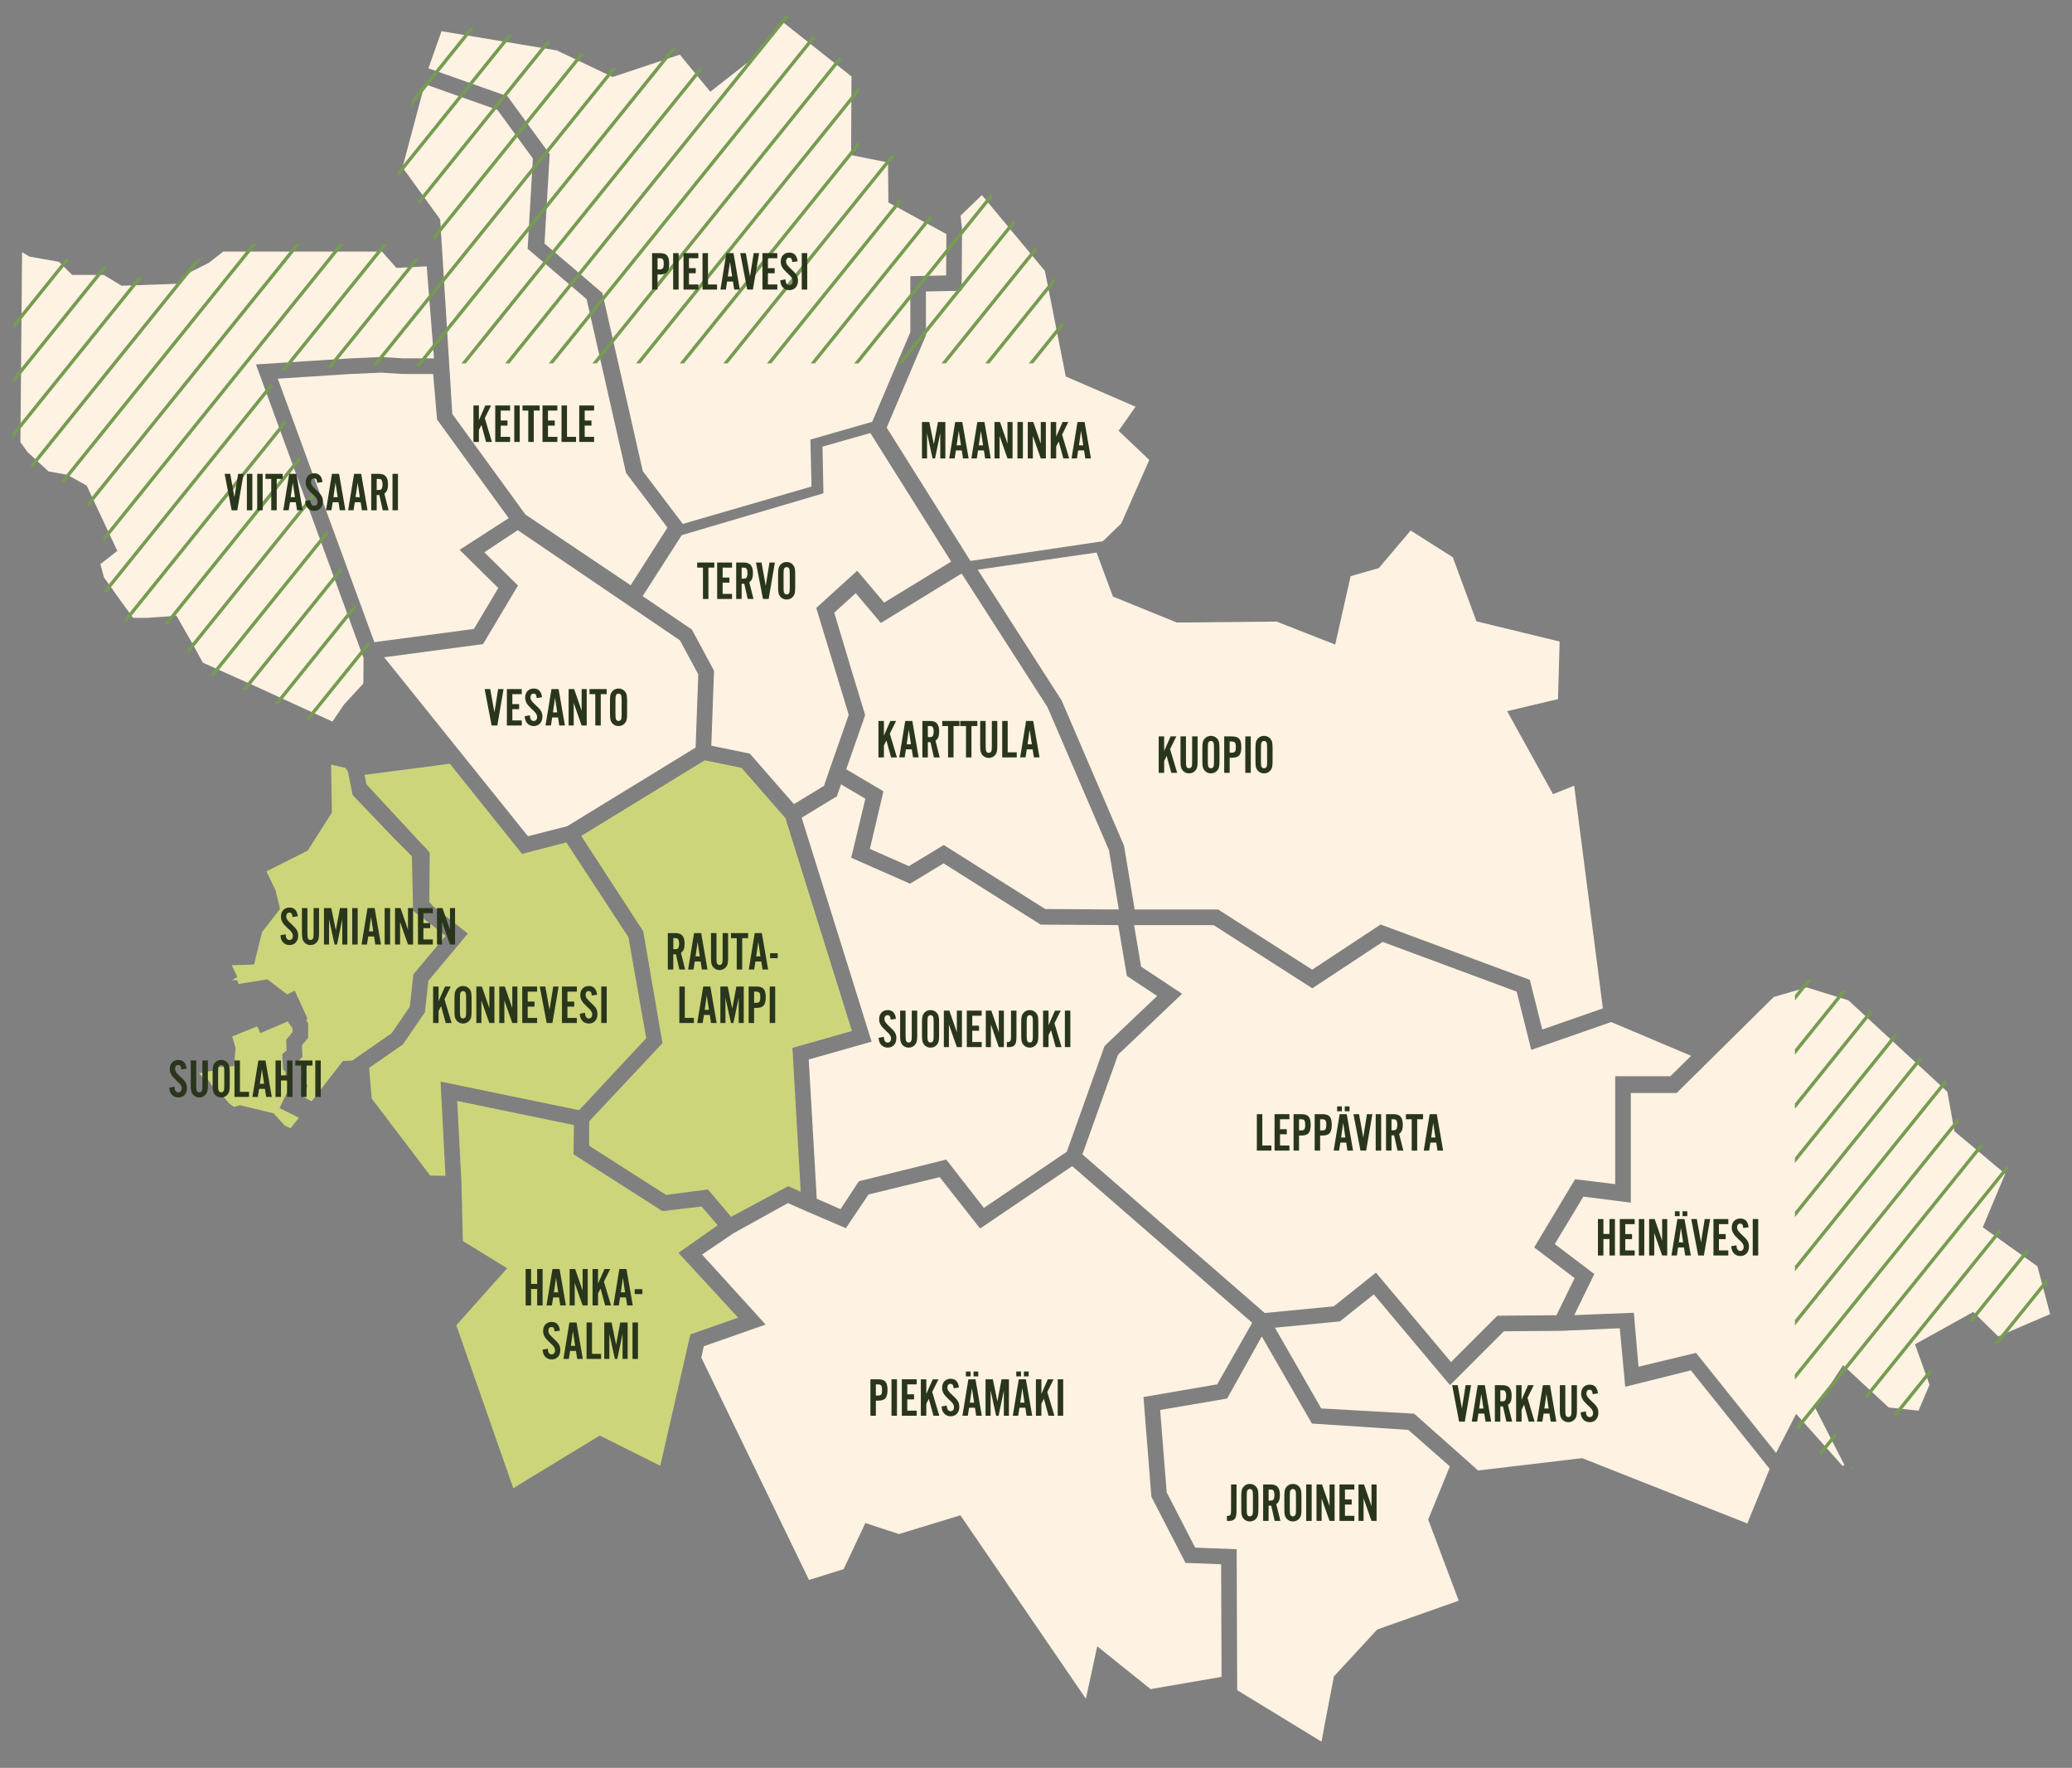 <?xml version="1.0" encoding="UTF-8"?> <!-- Generator: Adobe Illustrator 24.3.0, SVG Export Plug-In . SVG Version: 6.00 Build 0) --> <svg xmlns="http://www.w3.org/2000/svg" xmlns:xlink="http://www.w3.org/1999/xlink" version="1.1" id="kartta" x="0px" y="0px" viewBox="0 0 796.273 679.313" style="enable-background:new 0 0 796.273 679.313;" xml:space="preserve"><rect x="0" y="0" width="796.273" height="679.313" fill="#808080" stroke="none"/> <style type="text/css"> .st0{fill:#FEF2E2;} .st1{fill:#CDD57A;} .st2{fill:#769B52;} .st3{enable-background:new ;} .st4{fill:#29361C;} </style> <path id="punainen" class="st0" d="M741.515,532.102l-4.225,9.968l-11.461-1.224l-17.535-16.26l-10.73,16.389l11.258,21.976 l-0.709,0.374l-17.863-20.02l-7.71,15l-30.758-38.447l-22.098,5.325l-1.797-20.733l-22.898,0.91l7.704-15.781l-15.192-11.536 l10.982-18.228l18.239,2.318v-42.119h17.595l37.351-36.92l12.643-3.667l16.004,4.944l38.054,35.158l2.72,15.171l19.498,16.362 l-8.614,20.53l21.004,15.003l4.892,18.377l-19.967,8.575l-9.559-9.415l-22.418,12.435L741.515,532.102z M649.802,526.58 l-25.223,6.306l-2.096-22.483l-22.436,0.988l-22.1,0.176l-20.703,20.701l-29.293-34.891l-13.035,10.396l-24.959,2.415l17.801,31.032 l35.708,2.005l24.584,21.832l39.963-4.745l63.491,25.109l8.579-20.988L649.802,526.58z M442.17,649.068l27.273-4.707l-0.165-43.281 l-13.686-0.513l-13.114-25.423l-3.042-38.327l28.333-4.852l13.453-23.664l-69.173-60.196l-35.396,23.973l-15.531-19.75 l-27.359,6.673l-8.699,12.948l-15.246-6.534l-7.004-3.113l-20.978,11.616l-12.026,8.166l24.419,26.899l-23.782,8.344l-0.922,4.38 l41.379,85.433l13.311-4.195l8.347-17.688l12.909,4.232l23.603-7.218l48.229,70.502l4.365-20.149L442.17,649.068z M529.261,626.159 l31.327-11.076l-11.742-31.194l8.34-20.405l-15.96-14.024l-37.06-2.446l-19.268-33.464l-13.303,23.849l-25.746,4.408l2.513,31.661 l10.956,21.235l15.938,0.599l0.196,54.161l32.417,19.801l1.069-5.88l3.685-19.199L529.261,626.159z"></path> <path id="sininen" class="st0" d="M641.935,413.554h-21.212v41.46l-15.42-1.864l-15.716,26.194l15.544,11.798l-6.986,14.263 l-22.703,0.181l-17.811,17.811l-28.846-34.358l-16.219,12.935l-26.528,2.567l-70.062-60.946l13.698-38.318l24.616-23.396 l-15.759-10.436l-2.707-15.954h30.564l37.934,24.277l27.021-17.826l51.526,19.103l5.596,22.388l30.71-10.699l30.718,12.984 L641.935,413.554z M604.95,301.908l-8.121,3.249l-17.638-31.882l19.563-4.639l0.611-22.118l-31.968-7.766l-9.09-24.618 l-16.193-10.277l-12.23,14.439l-10.83,3.094l-5.933,26.3l-22.522-8.841l-38.345,0.371l-24.556-9.982l-6.28-16.925l-45.678,6.615 l32.237,50.229l23.99,55.831l4.084,24.503h32.094l36.129,23.122l26.304-17.353l57.345,21.26l4.771,19.086l23.298-8.117 L604.95,301.908z"></path> <path id="keltainen" class="st0" d="M267.325,287.266l-49.344,30.213l-15.095,3.854l-55.259-68.774l38.004-5.045l13.427-22.523 l-12.932-12.758l12.833-8.51l62.346,42.338l7.042,13.077L267.325,287.266z M339.773,231.57l25.763-15.771l-31.069-49.405 l-18.385,5.231l0.37,17.937l-54.449,16.07l-15.037,23.446l18.927,12.843l8.511,15.807l-1.048,28.826l14.796,3.026l16.966,19.414 l11.542-7.013l2.056-6.007l7.459-21.313l-12.487-41.057l15.745-14.292L339.773,231.57z M444.696,382.722l-11.644-7.71l-3.314-19.536 l-29.815-0.175l-37.299-23.538l-12.896,7.81l-22.604-9.972l5.436-22.681l-9.361-5.521l-1.567,4.581l-13.551,8.233l26.881,86.057 l-24.163,6.85l3.088,53.526l9.138,3.989l7.032-10.715l33.583-8.346l14.471,18.58l31.856-21.575l14.539-40.668L444.696,382.722z M441.671,176.745l-11.794-11.204l6.522-9.261l-26.821-11.609l-8.026-40.574l-24.206-29.125l-8.201,7.897l0.572,5.147l-0.165,23.698 L355.836,112v16.846l-15.079,35.464l32.178,51.24l50.91-7.582l7.041-6.793L441.671,176.745z M240.593,181.742l-15.155-66.795 l-22.659-19.361l1.999-34.685L191.148,42.21l-27.935-9.888l-8.528,32.011l14.483,20l4.654,74.747l28.087,38.636l40.449,27.185 l14.147-22.165L240.593,181.742z M349.836,106.124l13.757-0.287l0.11-15.891L341.41,77.8l-0.137-15.357l-14.199-2.869l0.148-30.196 l-26.13-20.703l-9.658,12.103l-18.466,14.474l-11.712-14.265l-25.802,8.601l-21.458-10.211l-44.318-7.387l-5.032,14.258 l30.387,10.757l16.204,22.222l-1.979,34.355l22.232,18.996l15.53,68.446l15.389,20.303l49.458-14.376l-0.429-18.035l23.746-6.827 l14.655-34.466V106.124z M98.365,140.038l36.04-2.325l12.106-0.527l8.333,0.521h11.946l-2.811-35.365l-11.614,0.611l-5.576-6.272 H85.782l-5.622,4.373l-6.825,3.413l-5.339,4.576L46.769,109.8l-6.939-4.164H27.706l-5.033-5.033l-11.327-1.999l-2.868-1.72 l-0.635,73.008l2.698,3.777l8.089,7.467l7.208,1.311l7.484,4.158l11.763,25.09l-6.517,5.068l1.399,5.131l6.578,9.209l4.598,6.322 h5.255l11.42-0.816l6.448,11.284l3.679,6.742l19.057,8.543l30.765,14.101l4.384-6.509l7.482-8.105l0.084-9.757L98.365,140.038z M401.674,349.311l28.292,0.167l-3.797-22.787l-23.605-54.936l-33.017-51.375l-31.036,18.998l-9.654-11.442l-8.253,7.491 l6.628,22.094l5.253,17.271l-7.287,20.82l14.231,8.393l-0.092,0.385l0.085,0.05l-5.129,21.764l15,6.618l13.397-8.113 L401.674,349.311z M176.619,211.281l18.883-12.174l-27.539-37.881l-1.5-17.519l-11.901-0.006l-8.108-0.507l-11.726,0.51 l-27.969,1.805l37.097,101.254l38.267-5.08l9.373-15.724L176.619,211.281z"></path> <path id="vihreä" class="st1" d="M307.721,457.93l-4.812-2.126l-21.93,11.767l-8.931-10.506l-16.086,2.106l-29.542-18.894v-9.391 l28.168-30.033l-7.393-43l-23.837-36.631l47.464-29.062l14.143,2.893l16.878,19.313l25.555,81.812l-22.866,6.481L307.721,457.93z M265.302,512.773l18.368-6.443l-22.929-24.9l15.084-10.615l-6.233-7.211l-15.037,1.79l-34.16-21.847l0.173-11.225l-44.866-9.266 l1.649,31.669l0.52,22.154l17.032,10.466l-19.541,21.909l21.893,62.598l33.244-20.227l23.25,11.624L265.302,512.773z M107.433,425.796l4.008-8.394l-1.833-3.573l0.172-1.868l-0.985-1.073l-0.337-5.755l1.676-1.526l-0.142-4.097l2.429-2.881v-1.516 l-1.697-2.334l0.209-0.416l-10.887,4.619l-1.216-2.583l-9.617,3.885l1.312,4.337l-0.541,7.042l-7.689,0.481l-0.372,1.24 l-5.445,1.027l1.675,1.733l1.787,0.718l1.463,2.277l1.939,1.109l4.588,5.653l2.011,1.457l2.213-0.685l13.007,3.144l4.273,4.722 l2.259,1.021l3.153-4.06L107.433,425.796z M119.739,423.204l12.028-15.489l3.626-0.187l15.13-10.502l6.98-10.228l1.356-12.372 l12.371-14.804l-5.852-4.633l-6.616-4.96l-0.474-21.009l-7.728-7.776l-15.026-15.734l-1.781-8.904l-0.978-1.508l-5.369-1.24 l-0.147,0.104l0.287,18.285l-9.291,14.599l-15.875,8.003l3.483,7.191l1.762,7.248l-6.921,8.853l-3.076,12.486l-8.581,0.279 l2.159,4.469l-2.011,1.278h1.939l0.606,1.455l11.031-1.771l7.598,5.771l2.906-1.456l4.875,10.715l-0.424,0.842l0.694,0.955v5.657 l-2.353,2.791l0.159,4.563l-1.612,1.467l0.044,0.762l1.339,1.458l-0.256,2.78l2.393,4.664l-1.91,4L119.739,423.204z M248.35,398.939 l-6.854-38.838l-23.85-36.384l-17.017,4.392l-27.746-34.635l-32.783,4.276l0.729,3.646l21.303,22.981l2.101,2.114l0.004,0.156 l0.91,0.981l-0.183,18.862l1.481,1.8l2.596,1.947l10.745,8.505l-15.159,18.14l-1.322,12.06l-8.45,12.381l-13,9.023l0.979,11.755 l22.478,29.622l5.881,0.103l-1.887-36.217l53.256,10.998L248.35,398.939z"></path> <path id="viivat" class="st2" d="M689.789,405.295v-2.091l18.33-22.745l1.349,0.417L689.789,405.295z M738.767,406.951l-0.966-0.892 l-48.012,59.577v2.091L738.767,406.951z M719.536,389.193l-0.966-0.892l-28.781,35.714v2.091L719.536,389.193z M729.151,398.072 l-0.966-0.892l-38.396,47.646v2.091L729.151,398.072z M705.877,551.82l-0.655-1.279l-6.179,7.668l0.886,0.992L705.877,551.82z M752.779,431.186l-0.307-1.711l-62.683,77.783v2.091L752.779,431.186z M762.14,440.382l-1.005-0.844l-71.346,88.532v2.091 L762.14,440.382z M748.376,415.839l-0.965-0.893l-57.621,71.502v2.091L748.376,415.839z M742.341,527.384l-0.52-1.446 l-14.379,17.843l1.552,0.166L742.341,527.384z M696.039,376.727l-1.349-0.417l-4.902,6.082v2.091L696.039,376.727z M711.741,563.264 l-1.104,1.37l1.423-0.749L711.741,563.264z M787.021,492.751l-0.419-1.572l-20.414,25.332l0.255,0.251l1.877-0.806L787.021,492.751z M768.104,472.511l-51.664,64.11l0.965,0.894l51.769-64.241L768.104,472.511z M689.812,548.853l-0.023,0.028v0.016L689.812,548.853z M779.818,480.878l-1.07-0.764l-22.378,27.769l0.678-0.376l0.731,0.72L779.818,480.878z M772.144,448.777l-1.005-0.844 L690.23,548.333l0.886,0.992L772.144,448.777z M269.08,25.79l0.85,1.036l-90.917,112.818h-1.685L269.08,25.79z M161.058,99.491 l-1.76,0.093l-33.603,41.697l1.777-0.115L161.058,99.491z M109.782,142.308l38.791-48.135l-0.437-0.492h-0.851l-39.28,48.742 L109.782,142.308z M159.701,140.707h1.685l98.717-122.497l-2.304,0.768L159.701,140.707z M166.425,90.74l0.074,1.999l57.834-71.765 l-1.218-0.58L166.425,90.74z M115.428,93.681h-1.685l-80.487,99.876l0.618,1.324L115.428,93.681z M152.488,66.413l0.797,1.101 l43.548-54.039l-1.485-0.248L152.488,66.413z M160.425,77.374l0.797,1.101l50.396-62.536l-1.485-0.248L160.425,77.374z M132.199,93.681h-1.685L39.425,206.712l0.621,1.32L132.199,93.681z M54.774,106.513l-1.735,0.062L4.874,166.341l-0.018,2.114 L54.774,106.513z M5.24,124.265l-0.018,2.114l21.183-26.286l-0.933-0.933L5.24,124.265z M40.974,102.825l-0.314-0.188h-1.219 L5.057,145.303l-0.018,2.114L40.974,102.825z M96.972,93.681l-73.626,91.362l1.469,0.267l0,0l73.842-91.63H96.972z M210.87,139.644 h1.685l100.798-125.08l-1.028-0.815L210.87,139.644z M323.589,22.673l-1.028-0.815l-94.919,117.785h1.685L323.589,22.673z M77.626,98.966l-2.822,1.411l-63.168,78.385l0.966,0.892L77.626,98.966z M194.099,139.644h1.685L303.118,6.454l-1.028-0.815 L194.099,139.644z M144.978,140.255l92.194-114.403l-1.521,0.507l-0.414-0.197l-92.005,114.168L144.978,140.255z M158.586,38.034 l-0.832,3.123l24.294-30.146l-1.485-0.248L158.586,38.034z M330.09,56.228l0.01-2.104l-68.917,85.519h1.685L330.09,56.228z M346.685,77.258l-1.171-0.638l-50.789,63.024h1.685L346.685,77.258z M358.339,83.608l-1.171-0.638l-45.672,56.674h1.685 L358.339,83.608z M343.893,59.912l-1.449-0.293l-64.489,80.024h1.685L343.893,59.912z M381.664,75.475l-0.855-1.029l-52.541,65.198 h1.685L381.664,75.475z M408.763,125.092l-0.332-1.679l-13.079,16.23h1.685L408.763,125.092z M405.458,108.383l-0.332-1.679 l-26.544,32.939h1.685L405.458,108.383z M398.694,95.965l-0.855-1.029l-36.029,44.708h1.685L398.694,95.965z M390.179,85.72 l-0.855-1.029l-44.285,54.953h1.685L390.179,85.72z M120.783,191.09l-0.537-1.424l-48.398,60.056l0.68,1.247L120.783,191.09z M115.437,176.913l-0.537-1.424l-51.96,64.477l1.788-0.128L115.437,176.913z M104.744,148.559l-0.537-1.424L39.89,226.946 l0.792,1.108L104.744,148.559z M126.129,205.267l-0.537-1.424l-44.661,55.419l1.238,0.555L126.129,205.267z M110.091,162.736 l-0.537-1.424l-61.748,76.623l0.799,1.099L110.091,162.736z M330.193,35.29l0.01-2.104l-85.791,106.457h1.685L330.193,35.29z M131.476,219.444l-0.537-1.424l-37.687,46.765l1.238,0.555L131.476,219.444z M142.168,247.798l-0.537-1.424l-23.87,29.62 l1.23,0.564L142.168,247.798z M136.822,233.621l-0.537-1.424l-30.771,38.183l1.23,0.564L136.822,233.621z"></path> <g id="nimet_1_"> <g class="st3"> <path class="st4" d="M447.389,282.971v5.606l2.477-5.606h2.205l-2.414,4.871l2.729,9.133h-2.246l-1.785-6.509l-0.965,1.932v4.577 h-2.1v-14.004H447.389z"></path> <path class="st4" d="M460.24,282.971v9.448c0,2.079-0.168,2.834-0.84,3.653c-0.567,0.693-1.47,1.113-2.456,1.113 c-0.967,0-1.869-0.42-2.436-1.113c-0.672-0.819-0.84-1.596-0.84-3.653v-9.448h2.1v9.217c0,1.386,0.041,1.974,0.146,2.289 c0.189,0.483,0.566,0.756,1.05,0.756c0.546,0,0.944-0.357,1.092-0.966c0.063-0.273,0.084-0.966,0.084-2.079v-9.217H460.24z"></path> <path class="st4" d="M468.639,292.42c0,2.079-0.168,2.834-0.84,3.653c-0.566,0.693-1.469,1.113-2.456,1.113 c-0.966,0-1.868-0.42-2.436-1.113c-0.672-0.819-0.84-1.596-0.84-3.653v-4.892c0-2.058,0.168-2.834,0.84-3.653 c0.567-0.693,1.47-1.113,2.436-1.113c0.987,0,1.89,0.42,2.456,1.113c0.672,0.819,0.84,1.575,0.84,3.653V292.42z M464.168,292.189 c0,1.386,0.042,1.974,0.147,2.289c0.188,0.483,0.566,0.756,1.049,0.756c0.547,0,0.945-0.357,1.092-0.966 c0.063-0.273,0.084-0.966,0.084-2.079v-4.43c0-1.428-0.041-1.974-0.146-2.289c-0.189-0.483-0.546-0.756-1.029-0.756 c-0.566,0-0.965,0.357-1.112,0.966c-0.042,0.252-0.084,1.008-0.084,2.079V292.189z"></path> <path class="st4" d="M472.567,296.976h-2.1v-14.004h2.939c2.688,0,3.633,1.071,3.633,4.094c0,3.044-0.945,4.115-3.633,4.115h-0.84 V296.976z M473.239,289.228c1.365,0,1.701-0.441,1.701-2.163c0-1.701-0.336-2.142-1.701-2.142h-0.672v4.304H473.239z"></path> <path class="st4" d="M480.673,296.976h-2.1v-14.004h2.1V296.976z"></path> <path class="st4" d="M489.052,292.42c0,2.079-0.168,2.834-0.84,3.653c-0.567,0.693-1.471,1.113-2.457,1.113 c-0.966,0-1.869-0.42-2.436-1.113c-0.672-0.819-0.84-1.596-0.84-3.653v-4.892c0-2.058,0.168-2.834,0.84-3.653 c0.566-0.693,1.47-1.113,2.436-1.113c0.986,0,1.89,0.42,2.457,1.113c0.672,0.819,0.84,1.575,0.84,3.653V292.42z M484.579,292.189 c0,1.386,0.042,1.974,0.146,2.289c0.189,0.483,0.567,0.756,1.051,0.756c0.545,0,0.944-0.357,1.092-0.966 c0.062-0.273,0.084-0.966,0.084-2.079v-4.43c0-1.428-0.043-1.974-0.147-2.289c-0.188-0.483-0.546-0.756-1.028-0.756 c-0.567,0-0.967,0.357-1.113,0.966c-0.042,0.252-0.084,1.008-0.084,2.079V292.189z"></path> </g> <g class="st3"> <path class="st4" d="M488.594,442.137h-5.584v-14.004h2.1v12.051h3.484V442.137z"></path> <path class="st4" d="M495.524,430.085h-3.611v3.821h2.604v1.953h-2.604v4.324h3.611v1.953h-5.711v-14.004h5.711V430.085z"></path> <path class="st4" d="M499.221,442.137h-2.1v-14.004h2.939c2.688,0,3.632,1.071,3.632,4.094c0,3.045-0.944,4.115-3.632,4.115h-0.84 V442.137z M499.893,434.389c1.364,0,1.7-0.44,1.7-2.162c0-1.701-0.336-2.142-1.7-2.142h-0.672v4.304H499.893z"></path> <path class="st4" d="M507.327,442.137h-2.1v-14.004h2.939c2.688,0,3.633,1.071,3.633,4.094c0,3.045-0.945,4.115-3.633,4.115h-0.84 V442.137z M507.999,434.389c1.365,0,1.701-0.44,1.701-2.162c0-1.701-0.336-2.142-1.701-2.142h-0.672v4.304H507.999z"></path> <path class="st4" d="M515.096,439.051l-0.482,3.086h-2.078l2.288-14.004h2.729l2.436,14.004h-2.162l-0.483-3.086H515.096z M515.684,427.02h-1.826v-1.869h1.826V427.02z M516.188,431.513l-0.797,5.585h1.637L516.188,431.513z M518.624,427.02h-1.826 v-1.869h1.826V427.02z"></path> <path class="st4" d="M522.825,442.137l-2.688-14.004h2.143l1.616,8.965l1.428-8.965h2.079l-2.395,14.004H522.825z"></path> <path class="st4" d="M530.784,442.137h-2.1v-14.004h2.1V442.137z"></path> <path class="st4" d="M534.753,442.137h-2.1v-14.004h2.939c2.415,0,3.507,1.26,3.507,4.052c0,1.806-0.378,2.771-1.407,3.527 l1.617,6.425h-2.226l-1.323-5.857h-1.008V442.137z M535.425,434.326c0.777,0,1.071-0.126,1.303-0.588 c0.168-0.357,0.272-0.903,0.272-1.533s-0.104-1.176-0.272-1.533c-0.231-0.462-0.525-0.588-1.303-0.588h-0.672v4.241H535.425z"></path> <path class="st4" d="M544.622,442.137h-2.1v-12.052h-2.225v-1.953h6.592v1.953h-2.268V442.137z"></path> <path class="st4" d="M549.704,439.051l-0.482,3.086h-2.078l2.288-14.004h2.729l2.436,14.004h-2.162l-0.483-3.086H549.704z M550.796,431.513l-0.797,5.585h1.637L550.796,431.513z"></path> </g> <g class="st3"> <path class="st4" d="M560.747,546.282l-2.688-14.005h2.141l1.617,8.966l1.428-8.966h2.078l-2.393,14.005H560.747z"></path> <path class="st4" d="M568.159,543.195l-0.482,3.087h-2.078l2.288-14.005h2.729l2.436,14.005h-2.162l-0.483-3.087H568.159z M569.251,535.658l-0.797,5.585h1.637L569.251,535.658z"></path> <path class="st4" d="M576.581,546.282h-2.1v-14.005h2.939c2.414,0,3.506,1.26,3.506,4.053c0,1.806-0.378,2.771-1.406,3.527 l1.616,6.425h-2.226l-1.322-5.858h-1.008V546.282z M577.253,538.472c0.776,0,1.07-0.126,1.301-0.588 c0.168-0.356,0.273-0.903,0.273-1.532c0-0.631-0.105-1.176-0.273-1.533c-0.23-0.462-0.524-0.588-1.301-0.588h-0.672v4.241H577.253 z"></path> <path class="st4" d="M584.749,532.277v5.606l2.479-5.606h2.204l-2.415,4.871l2.73,9.134H587.5l-1.784-6.509l-0.967,1.932v4.577 h-2.1v-14.005H584.749z"></path> <path class="st4" d="M593.212,543.195l-0.482,3.087h-2.078l2.288-14.005h2.729l2.436,14.005h-2.162l-0.483-3.087H593.212z M594.303,535.658l-0.797,5.585h1.637L594.303,535.658z"></path> <path class="st4" d="M606.021,532.277v9.449c0,2.078-0.168,2.834-0.84,3.652c-0.567,0.693-1.47,1.113-2.456,1.113 c-0.967,0-1.869-0.42-2.436-1.113c-0.672-0.818-0.84-1.596-0.84-3.652v-9.449h2.1v9.218c0,1.386,0.041,1.974,0.146,2.288 c0.189,0.483,0.566,0.756,1.05,0.756c0.546,0,0.944-0.356,1.092-0.965c0.063-0.273,0.084-0.967,0.084-2.079v-9.218H606.021z"></path> <path class="st4" d="M612.069,535.721c-0.125-1.26-0.44-1.7-1.217-1.7c-0.715,0-1.176,0.546-1.176,1.386 c0,0.966,0.377,1.533,1.868,2.918c2.184,1.995,2.708,2.877,2.708,4.578c0,2.141-1.344,3.59-3.316,3.59 c-2.059,0-3.423-1.49-3.486-3.779l1.995-0.357c0.063,1.471,0.546,2.184,1.491,2.184c0.776,0,1.28-0.608,1.28-1.532 c0-0.524-0.188-1.028-0.546-1.512c-0.336-0.44-0.462-0.588-1.638-1.659c-1.764-1.637-2.394-2.75-2.394-4.304 c0-2.079,1.302-3.464,3.297-3.464c1.848,0,2.918,1.133,3.17,3.359L612.069,535.721z"></path> </g> <g class="st3"> <path class="st4" d="M475.201,570.426v9.596c0,1.994-0.126,2.793-0.588,3.485c-0.399,0.608-1.134,0.924-2.1,0.924h-1.008v-1.952 h0.504c0.84,0,1.092-0.504,1.092-2.121v-9.932H475.201z"></path> <path class="st4" d="M483.6,579.875c0,2.078-0.168,2.834-0.84,3.652c-0.567,0.693-1.471,1.113-2.457,1.113 c-0.966,0-1.869-0.42-2.436-1.113c-0.672-0.818-0.84-1.596-0.84-3.652v-4.893c0-2.058,0.168-2.834,0.84-3.653 c0.566-0.692,1.47-1.112,2.436-1.112c0.986,0,1.89,0.42,2.457,1.112c0.672,0.819,0.84,1.575,0.84,3.653V579.875z M479.128,579.644 c0,1.386,0.042,1.974,0.146,2.288c0.189,0.483,0.567,0.756,1.051,0.756c0.545,0,0.944-0.356,1.092-0.965 c0.062-0.273,0.084-0.967,0.084-2.079v-4.431c0-1.428-0.043-1.973-0.147-2.288c-0.188-0.483-0.546-0.756-1.028-0.756 c-0.567,0-0.967,0.356-1.113,0.966c-0.042,0.252-0.084,1.008-0.084,2.078V579.644z"></path> <path class="st4" d="M487.528,584.431h-2.1v-14.005h2.939c2.414,0,3.506,1.26,3.506,4.053c0,1.806-0.378,2.771-1.406,3.527 l1.616,6.425h-2.226l-1.322-5.858h-1.008V584.431z M488.2,576.62c0.776,0,1.07-0.126,1.301-0.588 c0.168-0.356,0.273-0.903,0.273-1.532c0-0.631-0.105-1.176-0.273-1.533c-0.23-0.462-0.524-0.588-1.301-0.588h-0.672v4.241H488.2z"></path> <path class="st4" d="M500.147,579.875c0,2.078-0.168,2.834-0.84,3.652c-0.566,0.693-1.469,1.113-2.456,1.113 c-0.966,0-1.868-0.42-2.436-1.113c-0.672-0.818-0.84-1.596-0.84-3.652v-4.893c0-2.058,0.168-2.834,0.84-3.653 c0.567-0.692,1.47-1.112,2.436-1.112c0.987,0,1.89,0.42,2.456,1.112c0.672,0.819,0.84,1.575,0.84,3.653V579.875z M495.676,579.644 c0,1.386,0.042,1.974,0.147,2.288c0.188,0.483,0.566,0.756,1.049,0.756c0.547,0,0.945-0.356,1.092-0.965 c0.063-0.273,0.084-0.967,0.084-2.079v-4.431c0-1.428-0.041-1.973-0.146-2.288c-0.189-0.483-0.546-0.756-1.029-0.756 c-0.566,0-0.965,0.356-1.112,0.966c-0.042,0.252-0.084,1.008-0.084,2.078V579.644z"></path> <path class="st4" d="M504.075,584.431h-2.1v-14.005h2.1V584.431z"></path> <path class="st4" d="M510.942,584.431l-3.045-8.65v8.65h-1.953v-14.005h2.121l2.877,8.314v-8.314h1.952v14.005H510.942z"></path> <path class="st4" d="M520.475,572.379h-3.611v3.821h2.604v1.952h-2.604v4.326h3.611v1.952h-5.711v-14.005h5.711V572.379z"></path> <path class="st4" d="M527.069,584.431l-3.044-8.65v8.65h-1.952v-14.005h2.12l2.876,8.314v-8.314h1.953v14.005H527.069z"></path> </g> <g class="st3"> <path class="st4" d="M258.75,372.552h-2.1v-14.004h2.939c2.415,0,3.506,1.26,3.506,4.052c0,1.806-0.378,2.771-1.407,3.527 l1.617,6.425h-2.226l-1.323-5.858h-1.008V372.552z M259.422,364.742c0.777,0,1.071-0.126,1.302-0.588 c0.168-0.357,0.273-0.903,0.273-1.533s-0.105-1.176-0.273-1.533c-0.231-0.462-0.525-0.588-1.302-0.588h-0.672v4.241H259.422z"></path> <path class="st4" d="M267.003,369.466l-0.483,3.086h-2.079l2.289-14.004h2.729l2.436,14.004h-2.163l-0.483-3.086H267.003z M268.094,361.928l-0.798,5.585h1.638L268.094,361.928z"></path> <path class="st4" d="M279.812,358.548v9.448c0,2.079-0.168,2.834-0.84,3.653c-0.567,0.693-1.47,1.113-2.457,1.113 c-0.966,0-1.869-0.42-2.436-1.113c-0.672-0.819-0.84-1.596-0.84-3.653v-9.448h2.1v9.217c0,1.386,0.042,1.974,0.147,2.289 c0.189,0.483,0.567,0.756,1.05,0.756c0.546,0,0.945-0.357,1.092-0.966c0.063-0.273,0.084-0.966,0.084-2.079v-9.217H279.812z"></path> <path class="st4" d="M285.23,372.552h-2.1v-12.052h-2.226v-1.953h6.593v1.953h-2.268V372.552z"></path> <path class="st4" d="M290.313,369.466l-0.483,3.086h-2.079l2.289-14.004h2.729l2.436,14.004h-2.163l-0.483-3.086H290.313z M291.405,361.928l-0.798,5.585h1.638L291.405,361.928z"></path> <path class="st4" d="M298.881,368.185h-2.939v-1.89h2.939V368.185z"></path> </g> <g class="st3"> <path class="st4" d="M266.656,393.098h-5.585v-14.004h2.1v12.052h3.485V393.098z"></path> <path class="st4" d="M270.52,390.012l-0.483,3.086h-2.079l2.289-14.004h2.729l2.436,14.004h-2.163l-0.483-3.086H270.52z M271.612,382.474l-0.798,5.585h1.638L271.612,382.474z"></path> <path class="st4" d="M283.875,393.098v-9.679l-2.016,9.679h-0.945l-2.121-9.679v9.679h-1.953v-14.004h2.813l1.743,8.524 l1.596-8.524h2.834v14.004H283.875z"></path> <path class="st4" d="M289.798,393.098h-2.1v-14.004h2.939c2.688,0,3.632,1.071,3.632,4.094c0,3.044-0.945,4.115-3.632,4.115h-0.84 V393.098z M290.47,385.351c1.365,0,1.701-0.441,1.701-2.163c0-1.701-0.336-2.142-1.701-2.142h-0.672v4.304H290.47z"></path> <path class="st4" d="M297.904,393.098h-2.1v-14.004h2.1V393.098z"></path> </g> <g class="st3"> <path class="st4" d="M168.547,379.096v5.606l2.478-5.606h2.205l-2.415,4.871l2.729,9.133h-2.247l-1.785-6.509l-0.966,1.932v4.577 h-2.1v-14.004H168.547z"></path> <path class="st4" d="M181.23,388.544c0,2.079-0.168,2.834-0.84,3.653c-0.567,0.693-1.47,1.113-2.457,1.113 c-0.966,0-1.869-0.42-2.436-1.113c-0.672-0.819-0.84-1.596-0.84-3.653v-4.892c0-2.058,0.168-2.834,0.84-3.653 c0.567-0.693,1.47-1.113,2.436-1.113c0.987,0,1.89,0.42,2.457,1.113c0.672,0.819,0.84,1.575,0.84,3.653V388.544z M176.758,388.313 c0,1.386,0.042,1.974,0.147,2.289c0.189,0.483,0.567,0.756,1.05,0.756c0.546,0,0.945-0.357,1.092-0.966 c0.063-0.273,0.084-0.966,0.084-2.079v-4.43c0-1.428-0.042-1.974-0.147-2.289c-0.189-0.483-0.546-0.756-1.029-0.756 c-0.567,0-0.966,0.357-1.113,0.966c-0.042,0.252-0.084,1.008-0.084,2.079V388.313z"></path> <path class="st4" d="M188.055,393.1l-3.044-8.65v8.65h-1.953v-14.004h2.121l2.876,8.314v-8.314h1.953V393.1H188.055z"></path> <path class="st4" d="M196.875,393.1l-3.044-8.65v8.65h-1.953v-14.004h2.121l2.876,8.314v-8.314h1.953V393.1H196.875z"></path> <path class="st4" d="M206.409,381.048h-3.611v3.821h2.604v1.953h-2.604v4.325h3.611v1.953h-5.711v-14.004h5.711V381.048z"></path> <path class="st4" d="M210.106,393.1l-2.688-14.004h2.142l1.617,8.965l1.428-8.965h2.079l-2.394,14.004H210.106z"></path> <path class="st4" d="M221.676,381.048h-3.611v3.821h2.604v1.953h-2.604v4.325h3.611v1.953h-5.711v-14.004h5.711V381.048z"></path> <path class="st4" d="M227.43,382.539c-0.126-1.26-0.441-1.701-1.218-1.701c-0.714,0-1.176,0.546-1.176,1.386 c0,0.966,0.378,1.533,1.869,2.918c2.184,1.995,2.708,2.876,2.708,4.577c0,2.142-1.344,3.59-3.317,3.59 c-2.058,0-3.422-1.491-3.485-3.779l1.995-0.357c0.063,1.47,0.546,2.184,1.491,2.184c0.777,0,1.281-0.609,1.281-1.533 c0-0.525-0.189-1.029-0.546-1.512c-0.336-0.441-0.462-0.588-1.638-1.659c-1.764-1.638-2.394-2.75-2.394-4.304 c0-2.079,1.302-3.464,3.296-3.464c1.848,0,2.918,1.134,3.17,3.359L227.43,382.539z"></path> <path class="st4" d="M233.163,393.1h-2.1v-14.004h2.1V393.1z"></path> </g> <g class="st3"> <path class="st4" d="M204.101,495.318v6.319h-2.1v-14.005h2.1v5.732h2.331v-5.732h2.1v14.005h-2.1v-6.319H204.101z"></path> <path class="st4" d="M212.585,498.551l-0.483,3.087h-2.079l2.289-14.005h2.729l2.436,14.005h-2.163l-0.483-3.087H212.585z M213.677,491.014l-0.798,5.585h1.638L213.677,491.014z"></path> <path class="st4" d="M223.903,501.638l-3.044-8.65v8.65h-1.953v-14.005h2.121l2.876,8.314v-8.314h1.953v14.005H223.903z"></path> <path class="st4" d="M229.825,487.633v5.606l2.478-5.606h2.205l-2.415,4.871l2.729,9.134h-2.247l-1.785-6.509l-0.966,1.932v4.577 h-2.1v-14.005H229.825z"></path> <path class="st4" d="M238.288,498.551l-0.483,3.087h-2.079l2.289-14.005h2.729l2.436,14.005h-2.163l-0.483-3.087H238.288z M239.38,491.014l-0.798,5.585h1.638L239.38,491.014z"></path> <path class="st4" d="M246.856,497.271h-2.939v-1.89h2.939V497.271z"></path> </g> <g class="st3"> <path class="st4" d="M213.149,511.625c-0.126-1.26-0.441-1.701-1.218-1.701c-0.714,0-1.176,0.546-1.176,1.386 c0,0.966,0.378,1.532,1.869,2.919c2.184,1.994,2.708,2.876,2.708,4.576c0,2.143-1.344,3.591-3.317,3.591 c-2.058,0-3.422-1.491-3.485-3.779l1.995-0.356c0.063,1.469,0.546,2.184,1.491,2.184c0.777,0,1.281-0.609,1.281-1.533 c0-0.525-0.189-1.029-0.546-1.512c-0.336-0.441-0.462-0.588-1.638-1.658c-1.764-1.639-2.394-2.751-2.394-4.305 c0-2.078,1.302-3.465,3.296-3.465c1.848,0,2.918,1.135,3.17,3.359L213.149,511.625z"></path> <path class="st4" d="M219.092,519.1l-0.483,3.086h-2.079l2.289-14.004h2.729l2.436,14.004h-2.163l-0.483-3.086H219.092z M220.183,511.562l-0.798,5.585h1.638L220.183,511.562z"></path> <path class="st4" d="M230.998,522.186h-5.585v-14.004h2.1v12.051h3.485V522.186z"></path> <path class="st4" d="M239.251,522.186v-9.68l-2.016,9.68h-0.945l-2.121-9.68v9.68h-1.953v-14.004h2.813l1.743,8.523l1.596-8.523 h2.834v14.004H239.251z"></path> <path class="st4" d="M245.174,522.186h-2.1v-14.004h2.1V522.186z"></path> </g> <g class="st3"> <path class="st4" d="M188.937,278.789l-2.688-14.004h2.142l1.617,8.965l1.428-8.965h2.079l-2.394,14.004H188.937z"></path> <path class="st4" d="M200.508,266.737h-3.611v3.821h2.604v1.953h-2.604v4.325h3.611v1.953h-5.711v-14.004h5.711V266.737z"></path> <path class="st4" d="M206.261,268.228c-0.126-1.26-0.441-1.701-1.218-1.701c-0.714,0-1.176,0.546-1.176,1.386 c0,0.966,0.378,1.533,1.869,2.918c2.184,1.995,2.708,2.876,2.708,4.577c0,2.142-1.344,3.59-3.317,3.59 c-2.058,0-3.422-1.491-3.485-3.779l1.995-0.357c0.063,1.47,0.546,2.184,1.491,2.184c0.777,0,1.281-0.609,1.281-1.533 c0-0.525-0.189-1.029-0.546-1.512c-0.336-0.441-0.462-0.588-1.638-1.659c-1.764-1.638-2.394-2.75-2.394-4.304 c0-2.079,1.302-3.464,3.296-3.464c1.848,0,2.918,1.134,3.17,3.359L206.261,268.228z"></path> <path class="st4" d="M212.205,275.703l-0.483,3.086h-2.079l2.289-14.004h2.729l2.436,14.004h-2.163l-0.483-3.086H212.205z M213.297,268.165l-0.798,5.585h1.638L213.297,268.165z"></path> <path class="st4" d="M223.523,278.789l-3.044-8.65v8.65h-1.953v-14.004h2.121l2.876,8.314v-8.314h1.953v14.004H223.523z"></path> <path class="st4" d="M230.873,278.789h-2.1v-12.052h-2.226v-1.953h6.593v1.953h-2.268V278.789z"></path> <path class="st4" d="M240.994,274.233c0,2.079-0.168,2.834-0.84,3.653c-0.567,0.693-1.47,1.113-2.457,1.113 c-0.966,0-1.869-0.42-2.436-1.113c-0.672-0.819-0.84-1.596-0.84-3.653v-4.892c0-2.058,0.168-2.834,0.84-3.653 c0.567-0.693,1.47-1.113,2.436-1.113c0.987,0,1.89,0.42,2.457,1.113c0.672,0.819,0.84,1.575,0.84,3.653V274.233z M236.522,274.002 c0,1.386,0.042,1.974,0.147,2.289c0.189,0.483,0.567,0.756,1.05,0.756c0.546,0,0.945-0.357,1.092-0.966 c0.063-0.273,0.084-0.966,0.084-2.079v-4.43c0-1.428-0.042-1.974-0.147-2.289c-0.189-0.483-0.546-0.756-1.029-0.756 c-0.567,0-0.966,0.357-1.113,0.966c-0.042,0.252-0.084,1.008-0.084,2.079V274.002z"></path> </g> <g class="st3"> <path class="st4" d="M272.249,230.163h-2.1v-12.052h-2.226v-1.953h6.593v1.953h-2.268V230.163z"></path> <path class="st4" d="M281.321,218.111h-3.611v3.821h2.604v1.953h-2.604v4.325h3.611v1.953h-5.711v-14.004h5.711V218.111z"></path> <path class="st4" d="M285.017,230.163h-2.1v-14.004h2.939c2.415,0,3.506,1.26,3.506,4.052c0,1.806-0.378,2.771-1.407,3.527 l1.617,6.425h-2.226l-1.323-5.858h-1.008V230.163z M285.689,222.352c0.777,0,1.071-0.126,1.302-0.588 c0.168-0.357,0.273-0.903,0.273-1.533s-0.105-1.176-0.273-1.533c-0.231-0.462-0.525-0.588-1.302-0.588h-0.672v4.241H285.689z"></path> <path class="st4" d="M293.207,230.163l-2.688-14.004h2.142l1.617,8.965l1.428-8.965h2.079l-2.394,14.004H293.207z"></path> <path class="st4" d="M305.596,225.607c0,2.079-0.168,2.834-0.84,3.653c-0.567,0.693-1.47,1.113-2.457,1.113 c-0.966,0-1.869-0.42-2.436-1.113c-0.672-0.819-0.84-1.596-0.84-3.653v-4.892c0-2.058,0.168-2.834,0.84-3.653 c0.567-0.693,1.47-1.113,2.436-1.113c0.987,0,1.89,0.42,2.457,1.113c0.672,0.819,0.84,1.575,0.84,3.653V225.607z M301.124,225.376 c0,1.386,0.042,1.974,0.147,2.289c0.189,0.483,0.567,0.756,1.05,0.756c0.546,0,0.945-0.357,1.092-0.966 c0.063-0.273,0.084-0.966,0.084-2.079v-4.43c0-1.428-0.042-1.974-0.147-2.289c-0.189-0.483-0.546-0.756-1.029-0.756 c-0.567,0-0.966,0.357-1.113,0.966c-0.042,0.252-0.084,1.008-0.084,2.079V225.376z"></path> </g> <g class="st3"> <path class="st4" d="M336.599,544.017h-2.1v-14.005h2.939c2.688,0,3.632,1.071,3.632,4.095c0,3.044-0.945,4.115-3.632,4.115h-0.84 V544.017z M337.271,536.27c1.365,0,1.701-0.441,1.701-2.163c0-1.7-0.336-2.142-1.701-2.142h-0.672v4.305H337.271z"></path> <path class="st4" d="M344.705,544.017h-2.1v-14.005h2.1V544.017z"></path> <path class="st4" d="M352.285,531.965h-3.611v3.821h2.604v1.952h-2.604v4.326h3.611v1.952h-5.711v-14.005h5.711V531.965z"></path> <path class="st4" d="M355.982,530.012v5.606l2.478-5.606h2.205l-2.415,4.871l2.729,9.134h-2.247l-1.785-6.509l-0.966,1.932v4.577 h-2.1v-14.005H355.982z"></path> <path class="st4" d="M366.481,533.455c-0.126-1.26-0.441-1.7-1.218-1.7c-0.714,0-1.176,0.546-1.176,1.386 c0,0.966,0.378,1.533,1.869,2.918c2.184,1.995,2.708,2.877,2.708,4.578c0,2.141-1.344,3.59-3.317,3.59 c-2.058,0-3.422-1.49-3.485-3.779l1.995-0.357c0.063,1.471,0.546,2.184,1.491,2.184c0.777,0,1.281-0.608,1.281-1.532 c0-0.524-0.189-1.028-0.546-1.512c-0.336-0.44-0.462-0.588-1.638-1.659c-1.764-1.637-2.394-2.75-2.394-4.304 c0-2.079,1.302-3.464,3.296-3.464c1.848,0,2.918,1.133,3.17,3.359L366.481,533.455z"></path> <path class="st4" d="M372.424,540.93l-0.483,3.087h-2.079l2.289-14.005h2.729l2.436,14.005h-2.163l-0.483-3.087H372.424z M373.012,528.9h-1.827v-1.868h1.827V528.9z M373.516,533.393l-0.798,5.585h1.638L373.516,533.393z M375.951,528.9h-1.827v-1.868 h1.827V528.9z"></path> <path class="st4" d="M385.779,544.017v-9.679l-2.016,9.679h-0.945l-2.121-9.679v9.679h-1.953v-14.005h2.813l1.743,8.525 l1.596-8.525h2.834v14.005H385.779z"></path> <path class="st4" d="M391.786,540.93l-0.483,3.087h-2.079l2.289-14.005h2.729l2.436,14.005h-2.163l-0.483-3.087H391.786z M392.374,528.9h-1.827v-1.868h1.827V528.9z M392.878,533.393l-0.798,5.585h1.638L392.878,533.393z M395.313,528.9h-1.827v-1.868 h1.827V528.9z"></path> <path class="st4" d="M400.207,530.012v5.606l2.478-5.606h2.205l-2.415,4.871l2.729,9.134h-2.247l-1.785-6.509l-0.966,1.932v4.577 h-2.1v-14.005H400.207z"></path> <path class="st4" d="M408.585,544.017h-2.1v-14.005h2.1V544.017z"></path> </g> <g class="st3"> <path class="st4" d="M342.288,391.793c-0.126-1.26-0.441-1.701-1.218-1.701c-0.714,0-1.176,0.546-1.176,1.386 c0,0.966,0.378,1.533,1.869,2.918c2.184,1.995,2.708,2.876,2.708,4.577c0,2.142-1.344,3.59-3.317,3.59 c-2.058,0-3.422-1.491-3.485-3.779l1.995-0.357c0.063,1.47,0.546,2.184,1.491,2.184c0.777,0,1.281-0.609,1.281-1.533 c0-0.525-0.189-1.029-0.546-1.512c-0.336-0.441-0.462-0.588-1.638-1.659c-1.764-1.638-2.394-2.75-2.394-4.304 c0-2.079,1.302-3.464,3.296-3.464c1.848,0,2.918,1.134,3.17,3.359L342.288,391.793z"></path> <path class="st4" d="M352.493,388.35v9.448c0,2.079-0.168,2.834-0.84,3.653c-0.567,0.693-1.47,1.113-2.457,1.113 c-0.966,0-1.869-0.42-2.436-1.113c-0.672-0.819-0.84-1.596-0.84-3.653v-9.448h2.1v9.217c0,1.386,0.042,1.974,0.147,2.289 c0.189,0.483,0.567,0.756,1.05,0.756c0.546,0,0.945-0.357,1.092-0.966c0.063-0.273,0.084-0.966,0.084-2.079v-9.217H352.493z"></path> <path class="st4" d="M360.894,397.798c0,2.079-0.168,2.834-0.84,3.653c-0.567,0.693-1.47,1.113-2.457,1.113 c-0.966,0-1.869-0.42-2.436-1.113c-0.672-0.819-0.84-1.596-0.84-3.653v-4.892c0-2.058,0.168-2.834,0.84-3.653 c0.567-0.693,1.47-1.113,2.436-1.113c0.987,0,1.89,0.42,2.457,1.113c0.672,0.819,0.84,1.575,0.84,3.653V397.798z M356.422,397.567 c0,1.386,0.042,1.974,0.147,2.289c0.189,0.483,0.567,0.756,1.05,0.756c0.546,0,0.945-0.357,1.092-0.966 c0.063-0.273,0.084-0.966,0.084-2.079v-4.43c0-1.428-0.042-1.974-0.147-2.289c-0.189-0.483-0.546-0.756-1.029-0.756 c-0.567,0-0.966,0.357-1.113,0.966c-0.042,0.252-0.084,1.008-0.084,2.079V397.567z"></path> <path class="st4" d="M367.719,402.354l-3.044-8.65v8.65h-1.953V388.35h2.121l2.876,8.314v-8.314h1.953v14.004H367.719z"></path> <path class="st4" d="M377.253,390.302h-3.611v3.821h2.604v1.953h-2.604v4.325h3.611v1.953h-5.711V388.35h5.711V390.302z"></path> <path class="st4" d="M383.846,402.354l-3.044-8.65v8.65h-1.953V388.35h2.121l2.876,8.314v-8.314h1.953v14.004H383.846z"></path> <path class="st4" d="M390.63,388.35v9.595c0,1.995-0.126,2.792-0.588,3.485c-0.399,0.609-1.134,0.924-2.1,0.924h-1.008v-1.953 h0.504c0.84,0,1.092-0.504,1.092-2.121v-9.931H390.63z"></path> <path class="st4" d="M399.029,397.798c0,2.079-0.168,2.834-0.84,3.653c-0.567,0.693-1.47,1.113-2.457,1.113 c-0.966,0-1.869-0.42-2.436-1.113c-0.672-0.819-0.84-1.596-0.84-3.653v-4.892c0-2.058,0.168-2.834,0.84-3.653 c0.567-0.693,1.47-1.113,2.436-1.113c0.987,0,1.89,0.42,2.457,1.113c0.672,0.819,0.84,1.575,0.84,3.653V397.798z M394.557,397.567 c0,1.386,0.042,1.974,0.147,2.289c0.189,0.483,0.567,0.756,1.05,0.756c0.546,0,0.945-0.357,1.092-0.966 c0.063-0.273,0.084-0.966,0.084-2.079v-4.43c0-1.428-0.042-1.974-0.147-2.289c-0.189-0.483-0.546-0.756-1.029-0.756 c-0.567,0-0.966,0.357-1.113,0.966c-0.042,0.252-0.084,1.008-0.084,2.079V397.567z"></path> <path class="st4" d="M402.956,388.35v5.606l2.478-5.606h2.204l-2.415,4.871l2.73,9.133h-2.247l-1.785-6.509l-0.966,1.932v4.577 h-2.1V388.35H402.956z"></path> <path class="st4" d="M411.335,402.354h-2.1V388.35h2.1V402.354z"></path> </g> <g class="st3"> <path class="st4" d="M616.192,476.119v6.32h-2.1v-14.004h2.1v5.731h2.33v-5.731h2.1v14.004h-2.1v-6.32H616.192z"></path> <path class="st4" d="M628.202,470.388h-3.611v3.821h2.604v1.953h-2.604v4.324h3.611v1.953h-5.711v-14.004h5.711V470.388z"></path> <path class="st4" d="M631.899,482.44h-2.1v-14.004h2.1V482.44z"></path> <path class="st4" d="M638.766,482.44l-3.045-8.65v8.65h-1.953v-14.004h2.121l2.877,8.314v-8.314h1.952v14.004H638.766z"></path> <path class="st4" d="M644.897,479.354l-0.482,3.086h-2.078l2.288-14.004h2.729l2.436,14.004h-2.162l-0.483-3.086H644.897z M645.485,467.322h-1.826v-1.869h1.826V467.322z M645.989,471.816l-0.797,5.585h1.637L645.989,471.816z M648.425,467.322h-1.826 v-1.869h1.826V467.322z"></path> <path class="st4" d="M652.626,482.44l-2.688-14.004h2.143l1.616,8.965l1.428-8.965h2.079l-2.395,14.004H652.626z"></path> <path class="st4" d="M664.196,470.388h-3.611v3.821h2.604v1.953h-2.604v4.324h3.611v1.953h-5.711v-14.004h5.711V470.388z"></path> <path class="st4" d="M669.95,471.879c-0.125-1.26-0.44-1.701-1.217-1.701c-0.715,0-1.176,0.546-1.176,1.386 c0,0.966,0.377,1.532,1.868,2.919c2.184,1.994,2.708,2.876,2.708,4.576c0,2.143-1.344,3.591-3.316,3.591 c-2.059,0-3.423-1.491-3.486-3.779l1.995-0.356c0.063,1.469,0.546,2.184,1.491,2.184c0.776,0,1.28-0.609,1.28-1.533 c0-0.525-0.188-1.029-0.546-1.512c-0.336-0.441-0.462-0.588-1.638-1.658c-1.764-1.639-2.394-2.751-2.394-4.305 c0-2.078,1.302-3.465,3.297-3.465c1.848,0,2.918,1.135,3.17,3.359L669.95,471.879z"></path> <path class="st4" d="M675.684,482.44h-2.1v-14.004h2.1V482.44z"></path> </g> <g> <g> <path class="st4" d="M184.044,155.815v5.606l2.478-5.606h2.205l-2.415,4.871l2.729,9.133h-2.247l-1.785-6.509l-0.966,1.932v4.577 h-2.1v-14.004H184.044z"></path> <path class="st4" d="M196.034,157.767h-3.611v3.821h2.604v1.953h-2.604v4.325h3.611v1.953h-5.711v-14.004h5.711V157.767z"></path> <path class="st4" d="M199.731,169.819h-2.1v-14.004h2.1V169.819z"></path> <path class="st4" d="M205.127,169.819h-2.1v-12.052h-2.226v-1.953h6.593v1.953h-2.268V169.819z"></path> <path class="st4" d="M214.198,157.767h-3.611v3.821h2.604v1.953h-2.604v4.325h3.611v1.953h-5.711v-14.004h5.711V157.767z"></path> <path class="st4" d="M221.381,169.819h-5.585v-14.004h2.1v12.052h3.485V169.819z"></path> <path class="st4" d="M228.31,157.767h-3.611v3.821h2.604v1.953h-2.604v4.325h3.611v1.953h-5.711v-14.004h5.711V157.767z"></path> </g> </g> <g> <g> <path class="st4" d="M339.689,277.039v5.606l2.478-5.606h2.205l-2.415,4.871l2.729,9.133h-2.247l-1.785-6.509l-0.966,1.932v4.577 h-2.1v-14.004H339.689z"></path> <path class="st4" d="M348.152,287.957l-0.483,3.086h-2.079l2.289-14.004h2.729l2.436,14.004h-2.163l-0.483-3.086H348.152z M349.244,280.42l-0.798,5.585h1.638L349.244,280.42z"></path> <path class="st4" d="M356.573,291.044h-2.1v-14.004h2.939c2.415,0,3.506,1.26,3.506,4.052c0,1.806-0.378,2.771-1.407,3.527 l1.617,6.425h-2.226l-1.323-5.858h-1.008V291.044z M357.245,283.233c0.777,0,1.071-0.126,1.302-0.588 c0.168-0.357,0.273-0.903,0.273-1.533s-0.105-1.176-0.273-1.533c-0.231-0.462-0.525-0.588-1.302-0.588h-0.672v4.241H357.245z"></path> <path class="st4" d="M366.442,291.044h-2.1v-12.052h-2.226v-1.953h6.593v1.953h-2.268V291.044z"></path> <path class="st4" d="M373.33,291.044h-2.1v-12.052h-2.226v-1.953h6.593v1.953h-2.268V291.044z"></path> <path class="st4" d="M383.262,277.039v9.448c0,2.079-0.168,2.834-0.84,3.653c-0.567,0.693-1.47,1.113-2.457,1.113 c-0.966,0-1.869-0.42-2.436-1.113c-0.672-0.819-0.84-1.596-0.84-3.653v-9.448h2.1v9.217c0,1.386,0.042,1.974,0.147,2.289 c0.189,0.483,0.567,0.756,1.05,0.756c0.546,0,0.945-0.357,1.092-0.966c0.063-0.273,0.084-0.966,0.084-2.079v-9.217H383.262z"></path> <path class="st4" d="M390.738,291.044h-5.585v-14.004h2.1v12.052h3.485V291.044z"></path> <path class="st4" d="M394.602,287.957l-0.483,3.086h-2.079l2.289-14.004h2.729l2.436,14.004h-2.163l-0.483-3.086H394.602z M395.694,280.42l-0.798,5.585h1.638L395.694,280.42z"></path> </g> </g> <g> <g> <path class="st4" d="M361.351,176.162v-9.679l-2.016,9.679h-0.945l-2.121-9.679v9.679h-1.953v-14.004h2.813l1.743,8.524 l1.596-8.524h2.834v14.004H361.351z"></path> <path class="st4" d="M367.358,173.076l-0.483,3.086h-2.079l2.289-14.004h2.729l2.436,14.004h-2.163l-0.483-3.086H367.358z M368.45,165.538l-0.798,5.585h1.638L368.45,165.538z"></path> <path class="st4" d="M375.863,173.076l-0.483,3.086h-2.079l2.289-14.004h2.729l2.436,14.004h-2.163l-0.483-3.086H375.863z M376.955,165.538l-0.798,5.585h1.638L376.955,165.538z"></path> <path class="st4" d="M387.181,176.162l-3.044-8.65v8.65h-1.953v-14.004h2.121l2.876,8.314v-8.314h1.953v14.004H387.181z"></path> <path class="st4" d="M393.104,176.162h-2.1v-14.004h2.1V176.162z"></path> <path class="st4" d="M399.97,176.162l-3.044-8.65v8.65h-1.953v-14.004h2.121l2.876,8.314v-8.314h1.953v14.004H399.97z"></path> <path class="st4" d="M405.893,162.158v5.606l2.477-5.606h2.205l-2.414,4.871l2.729,9.133h-2.246l-1.785-6.509l-0.965,1.932v4.577 h-2.1v-14.004H405.893z"></path> <path class="st4" d="M414.356,173.076l-0.483,3.086h-2.079l2.289-14.004h2.729l2.436,14.004h-2.163l-0.482-3.086H414.356z M415.448,165.538l-0.799,5.585h1.639L415.448,165.538z"></path> </g> </g> <g> <g> <path class="st4" d="M112.404,352.386c-0.126-1.26-0.441-1.701-1.218-1.701c-0.714,0-1.176,0.546-1.176,1.386 c0,0.966,0.378,1.533,1.869,2.918c2.184,1.995,2.708,2.876,2.708,4.577c0,2.142-1.344,3.59-3.317,3.59 c-2.058,0-3.422-1.491-3.485-3.779l1.995-0.357c0.063,1.47,0.546,2.184,1.491,2.184c0.777,0,1.281-0.609,1.281-1.533 c0-0.525-0.189-1.029-0.546-1.512c-0.336-0.441-0.462-0.588-1.638-1.659c-1.764-1.638-2.394-2.75-2.394-4.304 c0-2.079,1.302-3.464,3.296-3.464c1.848,0,2.918,1.134,3.17,3.359L112.404,352.386z"></path> <path class="st4" d="M122.609,348.943v9.448c0,2.079-0.168,2.834-0.84,3.653c-0.567,0.693-1.47,1.113-2.457,1.113 c-0.966,0-1.869-0.42-2.436-1.113c-0.672-0.819-0.84-1.596-0.84-3.653v-9.448h2.1v9.217c0,1.386,0.042,1.974,0.147,2.289 c0.189,0.483,0.567,0.756,1.05,0.756c0.546,0,0.945-0.357,1.092-0.966c0.063-0.273,0.084-0.966,0.084-2.079v-9.217H122.609z"></path> <path class="st4" d="M131.534,362.947v-9.679l-2.016,9.679h-0.945l-2.121-9.679v9.679H124.5v-14.004h2.813l1.743,8.524 l1.596-8.524h2.834v14.004H131.534z"></path> <path class="st4" d="M137.457,362.947h-2.1v-14.004h2.1V362.947z"></path> <path class="st4" d="M141.51,359.86l-0.483,3.086h-2.079l2.289-14.004h2.729l2.436,14.004h-2.163l-0.483-3.086H141.51z M142.601,352.323l-0.798,5.585h1.638L142.601,352.323z"></path> <path class="st4" d="M149.93,362.947h-2.1v-14.004h2.1V362.947z"></path> <path class="st4" d="M156.797,362.947l-3.044-8.65v8.65H151.8v-14.004h2.121l2.876,8.314v-8.314h1.953v14.004H156.797z"></path> <path class="st4" d="M166.331,350.895h-3.611v3.821h2.604v1.953h-2.604v4.325h3.611v1.953h-5.711v-14.004h5.711V350.895z"></path> <path class="st4" d="M172.925,362.947l-3.044-8.65v8.65h-1.953v-14.004h2.121l2.876,8.314v-8.314h1.953v14.004H172.925z"></path> </g> </g> <g> <g> <path class="st4" d="M69.68,410.946c-0.126-1.26-0.441-1.701-1.218-1.701c-0.714,0-1.176,0.546-1.176,1.386 c0,0.966,0.378,1.533,1.869,2.918c2.184,1.995,2.708,2.876,2.708,4.577c0,2.142-1.344,3.59-3.317,3.59 c-2.058,0-3.422-1.491-3.485-3.779l1.995-0.357c0.063,1.47,0.546,2.184,1.491,2.184c0.777,0,1.281-0.609,1.281-1.533 c0-0.525-0.189-1.029-0.546-1.512c-0.336-0.441-0.462-0.588-1.638-1.659c-1.764-1.638-2.394-2.75-2.394-4.304 c0-2.079,1.302-3.464,3.296-3.464c1.848,0,2.918,1.134,3.17,3.359L69.68,410.946z"></path> <path class="st4" d="M79.885,407.503v9.448c0,2.079-0.168,2.834-0.84,3.653c-0.567,0.693-1.47,1.113-2.457,1.113 c-0.966,0-1.869-0.42-2.436-1.113c-0.672-0.819-0.84-1.596-0.84-3.653v-9.448h2.1v9.217c0,1.386,0.042,1.974,0.147,2.289 c0.189,0.483,0.567,0.756,1.05,0.756c0.546,0,0.945-0.357,1.092-0.966c0.063-0.273,0.084-0.966,0.084-2.079v-9.217H79.885z"></path> <path class="st4" d="M88.286,416.951c0,2.079-0.168,2.834-0.84,3.653c-0.567,0.693-1.47,1.113-2.457,1.113 c-0.966,0-1.869-0.42-2.436-1.113c-0.672-0.819-0.84-1.596-0.84-3.653v-4.892c0-2.058,0.168-2.834,0.84-3.653 c0.567-0.693,1.47-1.113,2.436-1.113c0.987,0,1.89,0.42,2.457,1.113c0.672,0.819,0.84,1.575,0.84,3.653V416.951z M83.814,416.72 c0,1.386,0.042,1.974,0.147,2.289c0.189,0.483,0.567,0.756,1.05,0.756c0.546,0,0.945-0.357,1.092-0.966 c0.063-0.273,0.084-0.966,0.084-2.079v-4.43c0-1.428-0.042-1.974-0.147-2.289c-0.189-0.483-0.546-0.756-1.029-0.756 c-0.567,0-0.966,0.357-1.113,0.966c-0.042,0.252-0.084,1.008-0.084,2.079V416.72z"></path> <path class="st4" d="M95.698,421.507h-5.585v-14.004h2.1v12.052h3.485V421.507z"></path> <path class="st4" d="M99.563,418.421l-0.483,3.086h-2.079l2.289-14.004h2.729l2.436,14.004h-2.163l-0.483-3.086H99.563z M100.655,410.883l-0.798,5.585h1.638L100.655,410.883z"></path> <path class="st4" d="M107.984,415.188v6.32h-2.1v-14.004h2.1v5.732h2.331v-5.732h2.1v14.004h-2.1v-6.32H107.984z"></path> <path class="st4" d="M117.811,421.507h-2.1v-12.052h-2.226v-1.953h6.593v1.953h-2.268V421.507z"></path> <path class="st4" d="M123.271,421.507h-2.1v-14.004h2.1V421.507z"></path> </g> </g> <g> <g> <path class="st4" d="M89.017,196.086l-2.688-14.004h2.142l1.617,8.965l1.428-8.965h2.079L91.2,196.086H89.017z"></path> <path class="st4" d="M96.976,196.086h-2.1v-14.004h2.1V196.086z"></path> <path class="st4" d="M100.945,196.086h-2.1v-14.004h2.1V196.086z"></path> <path class="st4" d="M106.342,196.086h-2.1v-12.052h-2.226v-1.953h6.593v1.953h-2.268V196.086z"></path> <path class="st4" d="M111.424,192.999l-0.483,3.086h-2.079l2.289-14.004h2.729l2.436,14.004h-2.163l-0.483-3.086H111.424z M112.515,185.462l-0.798,5.585h1.638L112.515,185.462z"></path> <path class="st4" d="M121.902,185.525c-0.126-1.26-0.441-1.701-1.218-1.701c-0.714,0-1.176,0.546-1.176,1.386 c0,0.966,0.378,1.533,1.869,2.918c2.184,1.995,2.708,2.876,2.708,4.577c0,2.142-1.344,3.59-3.317,3.59 c-2.058,0-3.422-1.491-3.485-3.779l1.995-0.357c0.063,1.47,0.546,2.184,1.491,2.184c0.777,0,1.281-0.609,1.281-1.533 c0-0.525-0.189-1.029-0.546-1.512c-0.336-0.441-0.462-0.588-1.638-1.659c-1.764-1.638-2.394-2.75-2.394-4.304 c0-2.079,1.302-3.464,3.296-3.464c1.848,0,2.918,1.134,3.17,3.359L121.902,185.525z"></path> <path class="st4" d="M127.845,192.999l-0.483,3.086h-2.079l2.289-14.004h2.729l2.436,14.004h-2.163l-0.483-3.086H127.845z M128.937,185.462l-0.798,5.585h1.638L128.937,185.462z"></path> <path class="st4" d="M136.35,192.999l-0.483,3.086h-2.079l2.289-14.004h2.729l2.436,14.004h-2.163l-0.483-3.086H136.35z M137.442,185.462l-0.798,5.585h1.638L137.442,185.462z"></path> <path class="st4" d="M144.771,196.086h-2.1v-14.004h2.939c2.415,0,3.506,1.26,3.506,4.052c0,1.806-0.378,2.771-1.407,3.527 l1.617,6.425h-2.226l-1.323-5.858h-1.008V196.086z M145.443,188.275c0.777,0,1.071-0.126,1.302-0.588 c0.168-0.357,0.273-0.903,0.273-1.533s-0.105-1.176-0.273-1.533c-0.231-0.462-0.525-0.588-1.302-0.588h-0.672v4.241H145.443z"></path> <path class="st4" d="M152.94,196.086h-2.1v-14.004h2.1V196.086z"></path> </g> </g> <g> <g> <path class="st4" d="M252.695,111.273h-2.1V97.269h2.939c2.688,0,3.632,1.071,3.632,4.094c0,3.044-0.945,4.115-3.632,4.115h-0.84 V111.273z M253.367,103.526c1.365,0,1.701-0.441,1.701-2.163c0-1.701-0.336-2.142-1.701-2.142h-0.672v4.304H253.367z"></path> <path class="st4" d="M260.801,111.273h-2.1V97.269h2.1V111.273z"></path> <path class="st4" d="M268.381,99.221h-3.611v3.821h2.604v1.953h-2.604v4.325h3.611v1.953h-5.711V97.269h5.711V99.221z"></path> <path class="st4" d="M275.563,111.273h-5.585V97.269h2.1v12.052h3.485V111.273z"></path> <path class="st4" d="M279.427,108.187l-0.483,3.086h-2.079l2.289-14.004h2.729l2.436,14.004h-2.163l-0.483-3.086H279.427z M280.519,100.649l-0.798,5.585h1.638L280.519,100.649z"></path> <path class="st4" d="M287.155,111.273l-2.688-14.004h2.142l1.617,8.965l1.428-8.965h2.079l-2.394,14.004H287.155z"></path> <path class="st4" d="M298.725,99.221h-3.611v3.821h2.604v1.953h-2.604v4.325h3.611v1.953h-5.711V97.269h5.711V99.221z"></path> <path class="st4" d="M304.48,100.712c-0.126-1.26-0.441-1.701-1.218-1.701c-0.714,0-1.176,0.546-1.176,1.386 c0,0.966,0.378,1.533,1.869,2.918c2.184,1.995,2.708,2.876,2.708,4.577c0,2.142-1.344,3.59-3.317,3.59 c-2.058,0-3.422-1.491-3.485-3.779l1.995-0.357c0.063,1.47,0.546,2.184,1.491,2.184c0.777,0,1.281-0.609,1.281-1.533 c0-0.525-0.189-1.029-0.546-1.512c-0.336-0.441-0.462-0.588-1.638-1.659c-1.764-1.638-2.394-2.75-2.394-4.304 c0-2.079,1.302-3.464,3.296-3.464c1.848,0,2.918,1.134,3.17,3.359L304.48,100.712z"></path> <path class="st4" d="M310.213,111.273h-2.1V97.269h2.1V111.273z"></path> </g> </g> </g> </svg> 